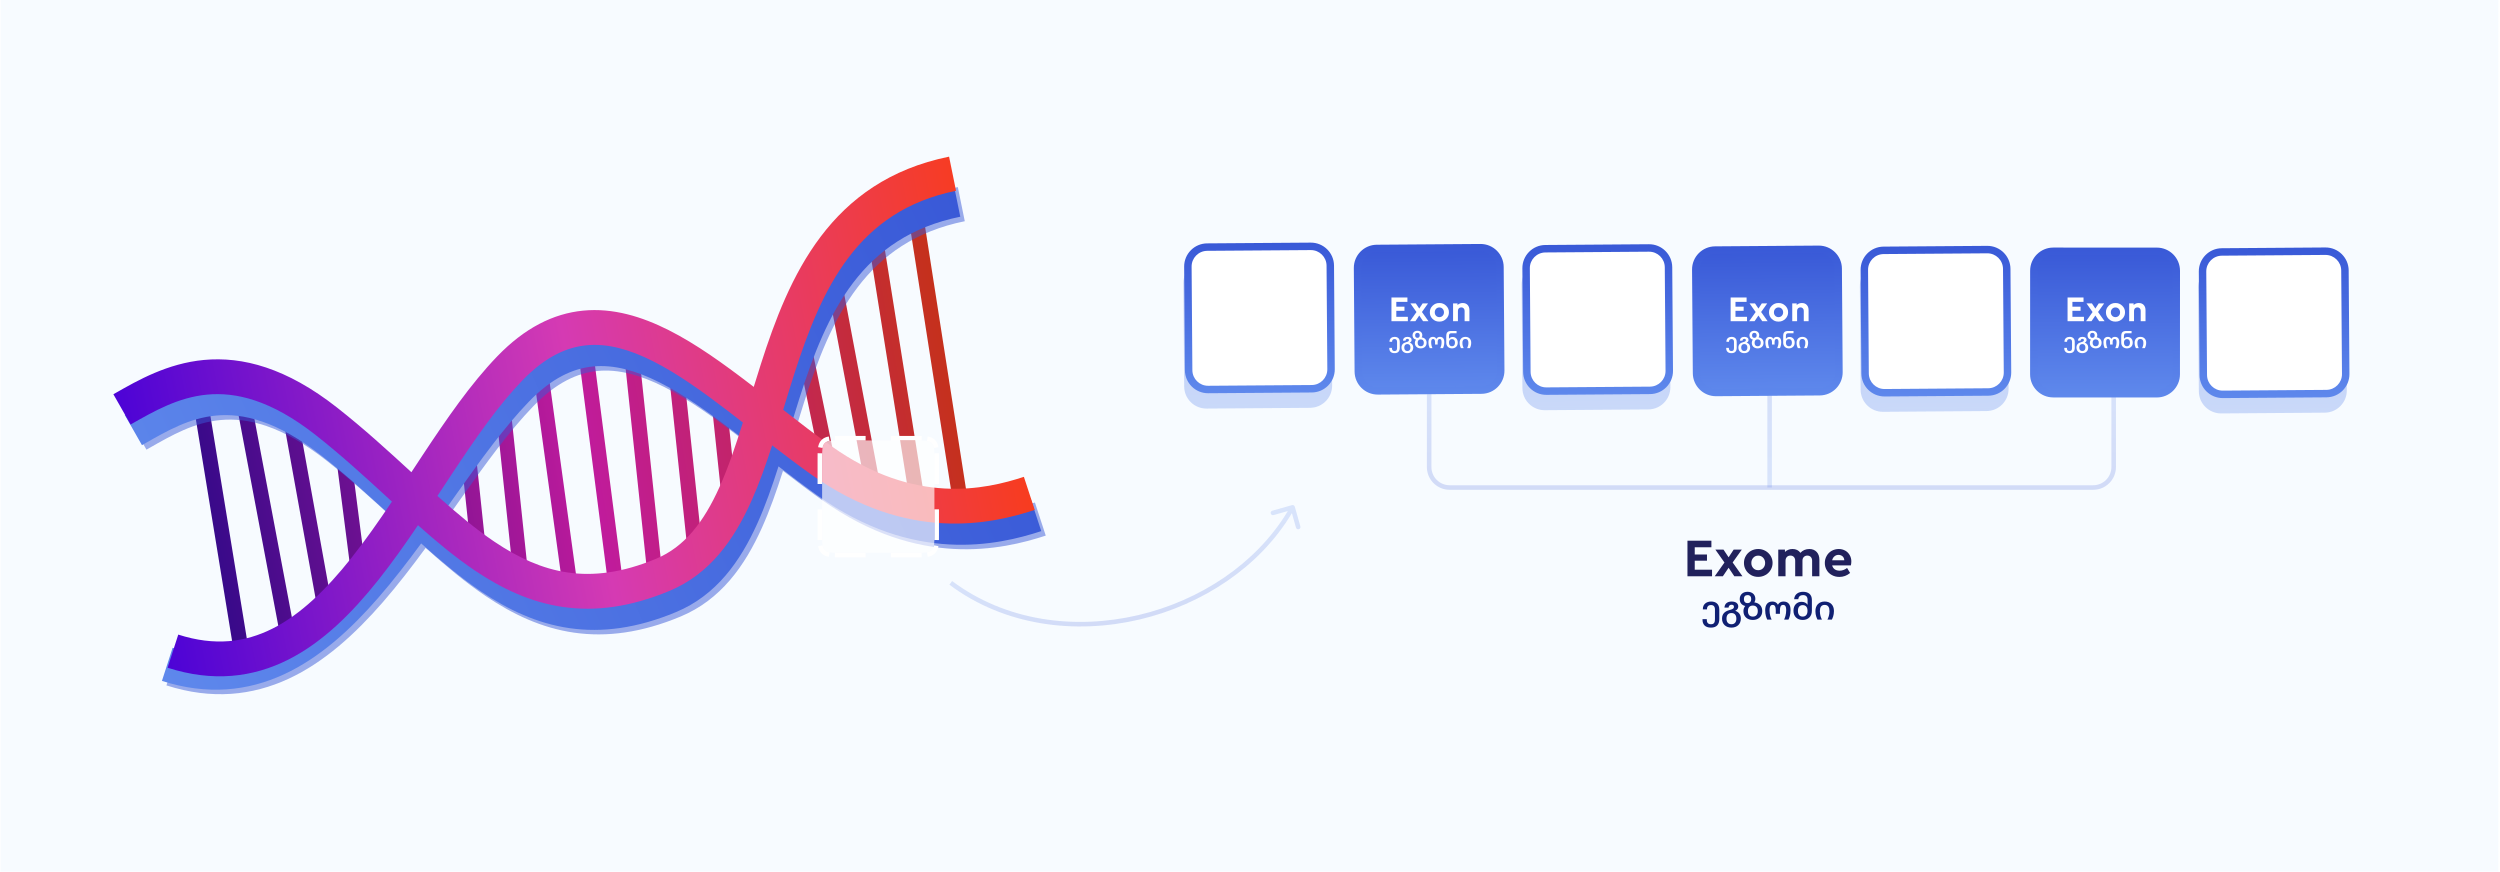 <svg width="1113" height="388" viewBox="0 0 1113 388" fill="none" xmlns="http://www.w3.org/2000/svg">
<g clip-path="url(#clip0_2253_46123)">
<path d="M1137.8 -11.527H-5.752C-10.765 -11.527 -14.828 -8.868 -14.828 -5.587V410.236C-14.828 413.517 -10.765 416.176 -5.752 416.176H1137.8C1142.82 416.176 1146.88 413.517 1146.88 410.236V-5.587C1146.88 -8.868 1142.82 -11.527 1137.8 -11.527Z" fill="#F7FBFF"/>
<path opacity="0.2" fill-rule="evenodd" clip-rule="evenodd" d="M788.852 142.086L788.852 217.039L786.828 217.039L786.828 142.086L788.852 142.086Z" fill="url(#paint0_linear_2253_46123)"/>
<path fill-rule="evenodd" clip-rule="evenodd" d="M425.52 231.662L404.47 96.758L411.032 95.734L432.082 230.638L425.52 231.662ZM406.723 233.659L386.526 106.812L393.085 105.767L413.282 232.615L406.723 233.659ZM386.806 224.998L368.247 126.489L374.773 125.259L393.332 223.768L386.806 224.998ZM366.457 212.268L355.267 157.784L361.773 156.448L372.963 210.932L366.457 212.268ZM322.884 236.916L317.065 181.865L323.67 181.167L329.489 236.218L322.884 236.916ZM306.99 253.53L298.048 168.94L304.653 168.242L313.595 252.832L306.99 253.53ZM289.186 264.917L278.257 161.528L284.862 160.83L295.791 264.218L289.186 264.917ZM272.308 272.208L257.274 155.676L263.86 154.826L278.894 271.358L272.308 272.208ZM251.745 270.336L237.657 167.739L244.237 166.836L258.324 269.432L251.745 270.336ZM229.113 261.763L220.597 181.2L227.202 180.502L235.718 261.065L229.113 261.763ZM210.097 248.838L205.271 203.186L211.876 202.488L216.702 248.139L210.097 248.838ZM157.39 263.988L149.661 203.708L156.248 202.863L163.978 263.143L157.39 263.988ZM142.581 277.944L126.216 187.348L132.752 186.168L149.117 276.763L142.581 277.944ZM111.329 176.188L132.935 290.667L126.409 291.898L104.803 177.419L111.329 176.188ZM105.194 296.775L85.991 179.326L92.545 178.255L111.749 295.703L105.194 296.775Z" fill="url(#paint1_linear_2253_46123)"/>
<g opacity="0.5" filter="url(#filter0_f_2253_46123)">
<path fill-rule="evenodd" clip-rule="evenodd" d="M339.197 234.985C331.558 251.969 320.881 267.033 302.973 274.496C285.619 281.727 270.05 283.747 255.546 281.654C241.111 279.572 228.323 273.499 216.381 265.468C207.206 259.297 198.339 251.832 189.505 243.928C183.378 252.278 177.05 260.49 170.456 268.071C158.12 282.253 144.372 294.813 128.48 302.182C112.315 309.677 94.287 311.629 74.098 305.137L78.842 290.384C95.195 295.643 109.207 294.037 121.961 288.123C134.988 282.082 147.038 271.38 158.763 257.901C165.367 250.309 171.714 242.022 177.978 233.439C177.912 233.378 177.846 233.318 177.781 233.258C167.492 223.818 156.982 214.175 145.421 205.091C125.243 189.236 110.075 185.885 98.206 186.999C86.372 188.11 76.64 193.663 66.537 199.428C66.094 199.681 65.65 199.934 65.206 200.187L57.536 186.721C58.149 186.373 58.773 186.015 59.409 185.65C69.064 180.118 81.481 173.004 96.757 171.57C113.524 169.997 132.529 175.253 154.996 192.906L150.33 198.844L154.996 192.906C166.589 202.015 177.17 211.666 187.075 220.754C188.063 219.36 189.051 217.963 190.04 216.566C190.847 215.426 191.654 214.285 192.463 213.144C203.396 197.714 214.527 182.255 226.322 170.045L231.771 175.308L226.322 170.045C238.44 157.5 251.176 151.02 264.56 149.725C277.761 148.447 290.557 152.318 302.715 158.462C314.851 164.596 326.953 173.31 338.871 182.443C339.365 182.822 339.859 183.202 340.353 183.582C341.252 180.632 342.175 177.645 343.134 174.628C355.422 135.977 373.314 94.114 426.427 83.297L429.519 98.482C385.607 107.425 370.069 141.054 357.903 179.323C356.396 184.062 354.932 188.911 353.462 193.784C360.617 199.364 367.779 204.889 375.13 210.111L375.13 210.111C412.239 236.474 443.561 229.35 460.748 223.724L465.57 238.451C446.013 244.854 408.902 253.112 366.155 222.744C360.243 218.544 354.365 214.09 348.593 209.626C345.758 218.503 342.726 227.138 339.197 234.985ZM335.538 199.455C332.317 209.916 329.065 219.732 325.064 228.628C318.137 244.029 309.665 254.919 297.012 260.191C281.854 266.508 269.108 267.954 257.759 266.316C246.343 264.669 235.744 259.815 225.03 252.609C216.283 246.726 207.679 239.432 198.611 231.277C199.949 229.391 201.279 227.512 202.601 225.643C203.44 224.458 204.275 223.278 205.107 222.103C216.142 206.529 226.622 192.039 237.468 180.811C247.573 170.35 257.054 166.02 266.053 165.149C275.236 164.261 284.99 166.868 295.725 172.293C306.481 177.729 317.613 185.676 329.445 194.743C331.452 196.282 333.484 197.856 335.538 199.455Z" fill="#3959D7"/>
</g>
<path fill-rule="evenodd" clip-rule="evenodd" d="M337.197 232.985C329.558 249.969 318.881 265.033 300.973 272.496C283.619 279.727 268.05 281.747 253.546 279.654C239.111 277.572 226.323 271.499 214.381 263.468C205.206 257.297 196.339 249.832 187.505 241.928C181.378 250.278 175.05 258.49 168.456 266.071C156.12 280.253 142.372 292.813 126.48 300.182C110.315 307.677 92.287 309.629 72.098 303.137L76.842 288.384C93.195 293.643 107.207 292.037 119.961 286.123C132.988 280.082 145.038 269.38 156.763 255.901C163.367 248.309 169.714 240.022 175.978 231.439C175.912 231.378 175.846 231.318 175.781 231.258C165.492 221.818 154.982 212.175 143.421 203.091C123.243 187.236 108.075 183.885 96.206 184.999C84.372 186.11 74.64 191.663 64.537 197.428C64.094 197.681 63.65 197.934 63.206 198.187L55.536 184.721C56.149 184.373 56.773 184.015 57.409 183.65C67.064 178.118 79.481 171.004 94.757 169.57C111.524 167.997 130.529 173.253 152.996 190.906L148.33 196.844L152.996 190.906C164.589 200.015 175.17 209.666 185.075 218.754C186.063 217.36 187.051 215.963 188.04 214.566C188.847 213.426 189.654 212.285 190.463 211.144C201.396 195.714 212.527 180.255 224.322 168.045L229.771 173.308L224.322 168.045C236.44 155.5 249.176 149.02 262.56 147.725C275.761 146.447 288.557 150.318 300.715 156.462C312.851 162.596 324.953 171.31 336.871 180.443C337.365 180.822 337.859 181.202 338.353 181.582C339.252 178.632 340.175 175.645 341.134 172.628C353.422 133.977 371.314 92.114 424.427 81.297L427.519 96.482C383.607 105.425 368.069 139.054 355.903 177.323C354.396 182.062 352.932 186.911 351.462 191.784C358.617 197.364 365.779 202.889 373.13 208.111L373.13 208.111C410.239 234.474 441.561 227.35 458.748 221.724L463.57 236.451C444.013 242.854 406.902 251.112 364.155 220.744C358.243 216.544 352.365 212.09 346.593 207.626C343.758 216.503 340.726 225.138 337.197 232.985ZM333.538 197.455C330.317 207.916 327.065 217.732 323.064 226.628C316.137 242.029 307.665 252.919 295.012 258.191C279.854 264.508 267.108 265.954 255.759 264.316C244.343 262.669 233.744 257.815 223.03 250.609C214.283 244.726 205.679 237.432 196.611 229.277C197.949 227.391 199.279 225.512 200.601 223.643C201.44 222.458 202.275 221.278 203.107 220.103C214.142 204.529 224.622 190.039 235.468 178.811C245.573 168.35 255.054 164.02 264.053 163.149C273.236 162.261 282.99 164.868 293.725 170.293C304.481 175.729 315.613 183.676 327.445 192.743C329.452 194.282 331.484 195.856 333.538 197.455Z" fill="url(#paint2_linear_2253_46123)"/>
<path fill-rule="evenodd" clip-rule="evenodd" d="M334.442 223.221C326.72 240.376 315.985 255.592 298.06 263.061C280.707 270.292 265.137 272.312 250.634 270.22C236.199 268.137 223.41 262.065 211.469 254.033C202.811 248.21 194.427 241.234 186.087 233.825C180.412 242.222 174.566 250.5 168.476 258.159C156.855 272.775 143.8 285.867 128.379 293.649C112.641 301.591 94.856 303.783 74.615 297.274L79.358 282.521C95.659 287.763 109.236 285.951 121.398 279.814C133.878 273.516 145.264 262.452 156.346 248.515C162.59 240.662 168.564 232.128 174.486 223.307C173.947 222.813 173.408 222.318 172.868 221.823C162.58 212.383 152.069 202.74 140.508 193.655C120.417 177.869 104.717 174.501 92.224 175.681C79.378 176.894 68.759 182.942 58.374 188.857L58.146 188.986L50.477 175.521C50.812 175.33 51.15 175.137 51.492 174.942C61.413 169.282 74.558 161.783 90.768 160.253C107.983 158.628 127.529 163.749 150.083 181.47L145.296 187.563L150.083 181.471C162.062 190.884 172.961 200.875 183.15 210.225C183.249 210.074 183.349 209.923 183.448 209.772C185.046 207.342 186.648 204.906 188.258 202.472C198.709 186.671 209.53 170.908 221.409 158.61C233.527 146.065 246.263 139.585 259.647 138.29C272.848 137.013 285.644 140.883 297.802 147.027C309.938 153.161 322.04 161.875 333.958 171.009C334.496 171.421 335.034 171.834 335.571 172.248C336.592 168.915 337.64 165.536 338.734 162.118C351.259 122.99 369.399 80.561 422.529 69.74L425.622 84.925C381.728 93.865 365.93 127.99 353.493 166.842C351.925 171.741 350.402 176.752 348.872 181.784C348.805 182.004 348.738 182.224 348.671 182.444C355.785 187.991 362.908 193.484 370.217 198.676L365.81 204.88L370.217 198.676C407.326 225.038 438.648 217.916 455.835 212.288L460.657 227.016C441.1 233.419 403.989 241.677 361.243 211.31C355.358 207.129 349.508 202.697 343.761 198.254C340.937 206.998 337.922 215.49 334.442 223.221ZM330.723 188.096C327.515 198.399 324.264 208.077 320.311 216.86C313.276 232.488 304.735 243.491 292.1 248.757C276.941 255.073 264.195 256.519 252.847 254.882C241.43 253.235 230.831 248.381 220.118 241.174C211.71 235.52 203.435 228.561 194.752 220.788C195.329 219.912 195.904 219.037 196.478 218.164C198.056 215.763 199.624 213.378 201.183 211.021C211.682 195.148 221.794 180.517 232.555 169.377L227.041 164.05L232.555 169.377C242.66 158.915 252.141 154.586 261.14 153.715C270.323 152.826 280.078 155.433 290.812 160.858C301.568 166.294 312.701 174.242 324.532 183.309C326.571 184.871 328.636 186.471 330.723 188.096Z" fill="url(#paint3_linear_2253_46123)"/>
<path d="M366.008 204.206C366.008 200.389 366.008 198.481 367.194 197.295C368.379 196.109 370.288 196.109 374.105 196.109H407.904C411.721 196.109 413.63 196.109 414.816 197.295C416.001 198.481 416.001 200.389 416.001 204.206V238.006C416.001 241.823 416.001 243.731 414.816 244.917C413.63 246.103 411.721 246.103 407.904 246.103H374.105C370.288 246.103 368.379 246.103 367.194 244.917C366.008 243.731 366.008 241.823 366.008 238.006V204.206Z" fill="white" fill-opacity="0.65"/>
<path fill-rule="evenodd" clip-rule="evenodd" d="M385.372 246.104H374.106C373.207 246.104 372.415 246.104 371.712 246.088L371.668 248.112C372.392 248.128 373.204 248.128 374.089 248.128H385.372V246.104ZM369.33 245.904C368.402 245.742 367.726 245.449 367.194 244.918C366.663 244.387 366.37 243.711 366.208 242.783L364.214 243.131C364.42 244.312 364.842 245.428 365.763 246.349C366.684 247.271 367.8 247.692 368.982 247.898L369.33 245.904ZM366.009 215.474H363.984V204.191C363.984 203.305 363.984 202.494 364 201.769L366.024 201.814C366.009 202.516 366.009 203.309 366.009 204.207V215.474ZM366.208 199.431L364.214 199.083C364.42 197.902 364.842 196.786 365.763 195.865C366.684 194.943 367.8 194.522 368.982 194.316L369.33 196.31C368.402 196.472 367.726 196.765 367.194 197.296C366.663 197.827 366.37 198.503 366.208 199.431ZM371.712 196.126C372.415 196.11 373.207 196.11 374.106 196.11H385.372V194.086H374.089C373.204 194.086 372.392 194.086 371.668 194.102L371.712 196.126ZM396.639 196.11V194.086H407.922C408.807 194.086 409.618 194.086 410.343 194.102L410.299 196.126C409.596 196.11 408.804 196.11 407.905 196.11H396.639ZM412.681 196.31L413.029 194.316C414.211 194.522 415.327 194.943 416.248 195.865C417.169 196.786 417.591 197.902 417.797 199.083L415.803 199.431C415.641 198.503 415.348 197.827 414.816 197.296C414.285 196.765 413.609 196.472 412.681 196.31ZM416.002 226.74H418.026V238.023C418.026 238.909 418.026 239.72 418.011 240.445L415.987 240.4C416.002 239.698 416.002 238.905 416.002 238.007V226.74ZM415.803 242.783L417.797 243.131C417.591 244.312 417.169 245.428 416.248 246.349C415.327 247.271 414.211 247.692 413.029 247.898L412.681 245.904C413.609 245.742 414.285 245.449 414.816 244.918C415.348 244.387 415.641 243.711 415.803 242.783ZM396.639 246.104V248.128H407.922C408.807 248.128 409.618 248.128 410.343 248.112L410.299 246.088C409.596 246.104 408.804 246.104 407.905 246.104H396.639ZM416.002 215.474H418.026V204.191C418.026 203.305 418.026 202.494 418.011 201.769L415.987 201.814C416.002 202.516 416.002 203.309 416.002 204.207V215.474ZM366.009 226.74H363.984V238.023C363.984 238.909 363.984 239.72 364 240.445L366.024 240.4C366.009 239.698 366.009 238.905 366.009 238.007V226.74Z" fill="white"/>
<path opacity="0.2" fill-rule="evenodd" clip-rule="evenodd" d="M506.801 273.844C478.48 280.505 447.697 276.52 423.887 258.684L422.674 260.304C447.052 278.567 478.479 282.585 507.264 275.815C535.241 269.235 560.84 252.438 575.152 228.442L576.977 234.902C577.129 235.44 577.688 235.753 578.226 235.601C578.764 235.449 579.077 234.89 578.925 234.352L576.449 225.586C576.297 225.048 575.738 224.735 575.2 224.887L566.433 227.363C565.895 227.515 565.583 228.074 565.734 228.612C565.886 229.15 566.446 229.463 566.984 229.311L573.349 227.513C559.349 250.906 534.293 267.378 506.801 273.844Z" fill="url(#paint4_linear_2253_46123)"/>
<path opacity="0.2" fill-rule="evenodd" clip-rule="evenodd" d="M942.023 207.929C942.023 213.519 937.492 218.051 931.902 218.051L645.367 218.051C639.777 218.051 635.246 213.519 635.246 207.929L635.246 159.855L637.27 159.855L637.27 207.929C637.27 212.401 640.895 216.026 645.367 216.026L931.902 216.027C936.374 216.027 939.999 212.401 939.999 207.929L939.999 159.855L942.023 159.855L942.023 207.929Z" fill="url(#paint5_linear_2253_46123)"/>
<path d="M659.074 110.275L612.966 110.612C608.191 110.647 604.349 114.546 604.384 119.321L604.721 165.43C604.756 170.205 608.655 174.047 613.43 174.012L659.539 173.674C664.313 173.639 668.156 169.74 668.121 164.965L667.783 118.857C667.748 114.082 663.849 110.24 659.074 110.275Z" fill="url(#paint6_linear_2253_46123)"/>
<path fill-rule="evenodd" clip-rule="evenodd" d="M612.978 112.272C609.121 112.301 606.016 115.451 606.045 119.309L606.382 165.417C606.41 169.275 609.561 172.38 613.418 172.351L659.527 172.014C663.385 171.985 666.489 168.835 666.461 164.977L666.123 118.869C666.095 115.011 662.945 111.907 659.087 111.935L612.978 112.272ZM602.724 119.333C602.682 113.641 607.262 108.994 612.954 108.952L659.063 108.614C664.754 108.572 669.402 113.153 669.444 118.844L669.782 164.953C669.823 170.645 665.243 175.293 659.551 175.334L613.443 175.672C607.751 175.714 603.103 171.133 603.062 165.442L602.724 119.333Z" fill="url(#paint7_linear_2253_46123)"/>
<g opacity="0.3" filter="url(#filter1_f_2253_46123)">
<path d="M733.356 116.41L687.248 116.748C681.791 116.788 677.4 121.244 677.44 126.701L677.777 172.809C677.817 178.266 682.273 182.657 687.73 182.617L733.839 182.28C739.296 182.24 743.687 177.784 743.647 172.327L743.309 126.218C743.269 120.762 738.813 116.37 733.356 116.41Z" fill="url(#paint8_linear_2253_46123)"/>
<path d="M733.363 117.646L687.255 117.984C682.48 118.019 678.638 121.918 678.673 126.692L679.01 172.801C679.045 177.576 682.944 181.418 687.719 181.383L733.828 181.045C738.602 181.01 742.445 177.111 742.41 172.337L742.072 126.228C742.037 121.453 738.138 117.611 733.363 117.646Z" fill="url(#paint9_linear_2253_46123)"/>
</g>
<path d="M734.106 109.156L687.998 109.494C682.541 109.534 678.15 113.99 678.19 119.447L678.527 165.555C678.567 171.012 683.023 175.403 688.48 175.364L734.589 175.026C740.046 174.986 744.437 170.53 744.397 165.073L744.059 118.964C744.019 113.508 739.563 109.116 734.106 109.156Z" fill="white"/>
<path fill-rule="evenodd" clip-rule="evenodd" d="M734.114 110.168L688.005 110.506C683.107 110.542 679.166 114.542 679.202 119.439L679.539 165.548C679.575 170.446 683.575 174.387 688.473 174.351L734.581 174.014C739.479 173.978 743.421 169.978 743.385 165.08L743.047 118.972C743.011 114.074 739.012 110.133 734.114 110.168ZM687.998 109.494L734.106 109.156C739.563 109.116 744.019 113.508 744.059 118.964L744.397 165.073C744.437 170.53 740.046 174.986 734.589 175.026L688.48 175.364C683.023 175.403 678.567 171.012 678.527 165.555L678.19 119.447C678.15 113.99 682.541 109.534 687.998 109.494Z" fill="url(#paint10_linear_2253_46123)"/>
<path fill-rule="evenodd" clip-rule="evenodd" d="M688.017 112.39C684.16 112.418 681.055 115.568 681.084 119.426L681.421 165.535C681.45 169.392 684.6 172.497 688.458 172.468L734.566 172.131C738.424 172.102 741.528 168.952 741.5 165.095L741.162 118.986C741.134 115.128 737.984 112.024 734.126 112.052L688.017 112.39ZM677.763 119.45C677.721 113.759 682.302 109.111 687.993 109.069L734.102 108.731C739.794 108.69 744.441 113.27 744.483 118.962L744.821 165.07C744.862 170.762 740.282 175.41 734.591 175.451L688.482 175.789C682.79 175.831 678.142 171.251 678.101 165.559L677.763 119.45Z" fill="url(#paint11_linear_2253_46123)"/>
<g opacity="0.3" filter="url(#filter2_f_2253_46123)">
<path d="M582.778 115.692L536.67 116.029C531.213 116.069 526.821 120.525 526.861 125.982L527.199 172.091C527.239 177.547 531.695 181.939 537.152 181.899L583.261 181.561C588.717 181.521 593.109 177.065 593.069 171.608L592.731 125.5C592.691 120.043 588.235 115.652 582.778 115.692Z" fill="url(#paint12_linear_2253_46123)"/>
<path d="M582.785 116.927L536.677 117.265C531.902 117.3 528.06 121.199 528.095 125.973L528.432 172.082C528.467 176.857 532.366 180.699 537.141 180.664L583.25 180.327C588.024 180.292 591.867 176.393 591.832 171.618L591.494 125.509C591.459 120.734 587.56 116.892 582.785 116.927Z" fill="url(#paint13_linear_2253_46123)"/>
</g>
<path d="M583.528 108.438L537.42 108.775C531.963 108.815 527.571 113.271 527.611 118.728L527.949 164.837C527.989 170.294 532.445 174.685 537.902 174.645L584.011 174.307C589.467 174.267 593.859 169.811 593.819 164.354L593.481 118.246C593.441 112.789 588.985 108.398 583.528 108.438Z" fill="white"/>
<path fill-rule="evenodd" clip-rule="evenodd" d="M583.536 109.45L537.427 109.787C532.529 109.823 528.588 113.823 528.624 118.721L528.961 164.829C528.997 169.727 532.997 173.669 537.895 173.633L584.003 173.295C588.901 173.259 592.842 169.26 592.807 164.362L592.469 118.253C592.433 113.355 588.433 109.414 583.536 109.45ZM537.42 108.775L583.528 108.438C588.985 108.398 593.441 112.789 593.481 118.246L593.819 164.354C593.859 169.811 589.467 174.267 584.011 174.307L537.902 174.645C532.445 174.685 527.989 170.294 527.949 164.837L527.611 118.728C527.571 113.271 531.963 108.815 537.42 108.775Z" fill="url(#paint14_linear_2253_46123)"/>
<path fill-rule="evenodd" clip-rule="evenodd" d="M537.439 111.671C533.582 111.699 530.477 114.849 530.505 118.707L530.843 164.816C530.871 168.674 534.022 171.778 537.879 171.75L583.988 171.412C587.846 171.384 590.95 168.234 590.922 164.376L590.584 118.267C590.556 114.409 587.406 111.305 583.548 111.333L537.439 111.671ZM527.185 118.731C527.143 113.04 531.723 108.392 537.415 108.35L583.524 108.013C589.215 107.971 593.863 112.551 593.905 118.243L594.243 164.351C594.284 170.043 589.704 174.691 584.012 174.733L537.904 175.07C532.212 175.112 527.564 170.532 527.523 164.84L527.185 118.731Z" fill="url(#paint15_linear_2253_46123)"/>
<path d="M809.652 110.997L763.544 111.335C758.769 111.37 754.927 115.269 754.962 120.044L755.299 166.152C755.334 170.927 759.233 174.769 764.008 174.735L810.117 174.397C814.891 174.362 818.734 170.463 818.699 165.688L818.361 119.579C818.326 114.805 814.427 110.962 809.652 110.997Z" fill="url(#paint16_linear_2253_46123)"/>
<path fill-rule="evenodd" clip-rule="evenodd" d="M763.557 112.995C759.699 113.023 756.594 116.174 756.623 120.031L756.96 166.14C756.989 169.998 760.139 173.102 763.997 173.074L810.105 172.736C813.963 172.708 817.067 169.558 817.039 165.7L816.701 119.591C816.673 115.734 813.523 112.629 809.665 112.657L763.557 112.995ZM753.302 120.056C753.26 114.364 757.841 109.716 763.532 109.675L809.641 109.337C815.333 109.295 819.98 113.875 820.022 119.567L820.36 165.676C820.401 171.367 815.821 176.015 810.13 176.057L764.021 176.395C758.329 176.436 753.681 171.856 753.64 166.164L753.302 120.056Z" fill="url(#paint17_linear_2253_46123)"/>
<g opacity="0.3" filter="url(#filter3_f_2253_46123)">
<path d="M883.934 117.133L837.826 117.471C832.369 117.511 827.978 121.967 828.018 127.423L828.355 173.532C828.395 178.989 832.851 183.38 838.308 183.34L884.417 183.002C889.874 182.962 894.265 178.506 894.225 173.05L893.887 126.941C893.847 121.484 889.391 117.093 883.934 117.133Z" fill="url(#paint18_linear_2253_46123)"/>
<path d="M883.949 118.369L837.841 118.706C833.066 118.741 829.224 122.64 829.259 127.415L829.596 173.524C829.631 178.298 833.53 182.141 838.305 182.106L884.414 181.768C889.188 181.733 893.031 177.834 892.996 173.059L892.658 126.951C892.623 122.176 888.724 118.334 883.949 118.369Z" fill="url(#paint19_linear_2253_46123)"/>
</g>
<path d="M884.677 109.879L838.568 110.217C833.111 110.257 828.72 114.713 828.76 120.17L829.098 166.278C829.138 171.735 833.594 176.126 839.05 176.086L885.159 175.748C890.616 175.709 895.007 171.252 894.967 165.796L894.629 119.687C894.589 114.23 890.133 109.839 884.677 109.879Z" fill="white"/>
<path fill-rule="evenodd" clip-rule="evenodd" d="M884.684 110.891L838.575 111.229C833.677 111.265 829.736 115.264 829.772 120.162L830.11 166.271C830.146 171.169 834.145 175.11 839.043 175.074L885.152 174.736C890.049 174.701 893.991 170.701 893.955 165.803L893.617 119.694C893.581 114.797 889.582 110.855 884.684 110.891ZM838.568 110.217L884.677 109.879C890.133 109.839 894.589 114.23 894.629 119.687L894.967 165.796C895.007 171.252 890.616 175.709 885.159 175.748L839.05 176.086C833.594 176.126 829.138 171.735 829.098 166.278L828.76 120.17C828.72 114.713 833.111 110.257 838.568 110.217Z" fill="url(#paint20_linear_2253_46123)"/>
<path fill-rule="evenodd" clip-rule="evenodd" d="M838.596 113.112C834.738 113.141 831.633 116.291 831.662 120.149L831.999 166.257C832.028 170.115 835.178 173.219 839.036 173.191L885.144 172.853C889.002 172.825 892.106 169.675 892.078 165.817L891.74 119.709C891.712 115.851 888.562 112.746 884.704 112.775L838.596 113.112ZM828.341 120.173C828.299 114.481 832.88 109.833 838.571 109.792L884.68 109.454C890.372 109.412 895.019 113.993 895.061 119.684L895.399 165.793C895.44 171.485 890.86 176.132 885.169 176.174L839.06 176.512C833.368 176.553 828.72 171.973 828.679 166.282L828.341 120.173Z" fill="url(#paint21_linear_2253_46123)"/>
<path d="M960.232 111.893L914.122 111.875C909.347 111.873 905.475 115.742 905.473 120.517L905.454 166.627C905.452 171.401 909.322 175.274 914.097 175.276L960.206 175.294C964.981 175.296 968.854 171.427 968.856 166.652L968.874 120.542C968.876 115.768 965.007 111.895 960.232 111.893Z" fill="url(#paint22_linear_2253_46123)"/>
<path fill-rule="evenodd" clip-rule="evenodd" d="M914.125 113.536C910.267 113.534 907.138 116.66 907.137 120.518L907.118 166.628C907.117 170.486 910.243 173.615 914.101 173.616L960.211 173.635C964.068 173.636 967.197 170.51 967.199 166.652L967.217 120.543C967.219 116.685 964.093 113.556 960.235 113.554L914.125 113.536ZM903.816 120.517C903.818 114.825 908.435 110.213 914.126 110.215L960.236 110.234C965.928 110.236 970.54 114.852 970.538 120.544L970.519 166.654C970.517 172.346 965.901 176.958 960.209 176.956L914.099 176.937C908.407 176.935 903.795 172.319 903.797 166.627L903.816 120.517Z" fill="url(#paint23_linear_2253_46123)"/>
<g opacity="0.3" filter="url(#filter4_f_2253_46123)">
<path d="M1034.51 117.852L988.404 118.189C982.947 118.229 978.556 122.685 978.596 128.142L978.933 174.251C978.973 179.708 983.43 184.099 988.886 184.059L1034.99 183.721C1040.45 183.681 1044.84 179.225 1044.8 173.768L1044.47 127.66C1044.43 122.203 1039.97 117.812 1034.51 117.852Z" fill="url(#paint24_linear_2253_46123)"/>
<path d="M1034.52 119.087L988.411 119.425C983.636 119.46 979.794 123.359 979.829 128.134L980.167 174.242C980.202 179.017 984.101 182.859 988.875 182.824L1034.98 182.487C1039.76 182.452 1043.6 178.553 1043.57 173.778L1043.23 127.669C1043.19 122.895 1039.29 119.052 1034.52 119.087Z" fill="url(#paint25_linear_2253_46123)"/>
</g>
<path d="M1035.25 110.598L989.146 110.935C983.689 110.975 979.298 115.431 979.338 120.888L979.676 166.997C979.716 172.454 984.172 176.845 989.629 176.805L1035.74 176.467C1041.19 176.427 1045.59 171.971 1045.55 166.514L1045.21 120.406C1045.17 114.949 1040.71 110.558 1035.25 110.598Z" fill="white"/>
<path fill-rule="evenodd" clip-rule="evenodd" d="M1035.26 111.61L989.154 111.948C984.256 111.983 980.314 115.983 980.35 120.881L980.688 166.989C980.724 171.887 984.723 175.829 989.621 175.793L1035.73 175.455C1040.63 175.419 1044.57 171.42 1044.53 166.522L1044.2 120.413C1044.16 115.515 1040.16 111.574 1035.26 111.61ZM989.146 110.935L1035.25 110.598C1040.71 110.558 1045.17 114.949 1045.21 120.406L1045.55 166.514C1045.59 171.971 1041.19 176.427 1035.74 176.467L989.629 176.805C984.172 176.845 979.716 172.454 979.676 166.997L979.338 120.888C979.298 115.431 983.689 110.975 989.146 110.935Z" fill="url(#paint26_linear_2253_46123)"/>
<path fill-rule="evenodd" clip-rule="evenodd" d="M989.166 113.831C985.308 113.859 982.204 117.01 982.232 120.867L982.57 166.976C982.598 170.834 985.748 173.938 989.606 173.91L1035.71 173.572C1039.57 173.544 1042.68 170.394 1042.65 166.536L1042.31 120.427C1042.28 116.57 1039.13 113.465 1035.27 113.493L989.166 113.831ZM978.911 120.892C978.87 115.2 983.45 110.552 989.142 110.51L1035.25 110.173C1040.94 110.131 1045.59 114.711 1045.63 120.403L1045.97 166.512C1046.01 172.203 1041.43 176.851 1035.74 176.893L989.63 177.23C983.939 177.272 979.291 172.692 979.249 167L978.911 120.892Z" fill="url(#paint27_linear_2253_46123)"/>
<path d="M751.258 240.719V256.559H762.202V253.631H754.498V249.623H759.946V246.863H754.498V243.647H761.914V240.719H751.258Z" fill="#21215C"/>
<path d="M772.12 256.559H775.744L771.376 250.415L775.456 244.679H771.832L769.576 248.111L767.296 244.679H763.672L767.728 250.439L763.384 256.559H767.008L769.576 252.767L772.12 256.559Z" fill="#21215C"/>
<path d="M779.529 256.007C780.489 256.559 781.569 256.823 782.745 256.823C783.897 256.823 784.977 256.559 785.961 256.007C786.945 255.455 787.713 254.711 788.289 253.751C788.865 252.791 789.153 251.759 789.153 250.607C789.153 249.479 788.865 248.447 788.289 247.487C787.713 246.551 786.945 245.807 785.985 245.255C785.001 244.703 783.921 244.415 782.769 244.415C781.593 244.415 780.513 244.703 779.553 245.231C778.569 245.783 777.801 246.527 777.249 247.487C776.673 248.447 776.409 249.479 776.409 250.607C776.409 251.759 776.673 252.791 777.249 253.751C777.801 254.711 778.569 255.455 779.529 256.007ZM784.953 252.935C784.377 253.559 783.633 253.847 782.769 253.847C781.857 253.847 781.137 253.559 780.561 252.935C779.985 252.335 779.697 251.567 779.697 250.631C779.697 249.695 779.985 248.927 780.561 248.303C781.137 247.679 781.857 247.367 782.769 247.367C783.633 247.367 784.377 247.679 784.953 248.303C785.529 248.927 785.841 249.719 785.841 250.631C785.841 251.567 785.529 252.335 784.953 252.935Z" fill="#21215C"/>
<path d="M808.794 245.735C807.978 244.871 806.898 244.415 805.506 244.415C804.69 244.415 803.922 244.583 803.25 244.871C802.578 245.183 802.002 245.591 801.546 246.119C800.754 244.991 799.578 244.415 798.018 244.415C797.322 244.415 796.698 244.535 796.122 244.775C795.546 245.015 795.042 245.327 794.658 245.735V244.679H791.682V256.559H794.922V249.647C794.922 248.951 795.114 248.399 795.522 247.967C795.906 247.559 796.434 247.343 797.106 247.343C797.73 247.343 798.258 247.559 798.642 247.967C799.026 248.399 799.218 248.951 799.218 249.647V256.559H802.458V249.575C802.458 248.927 802.65 248.399 803.058 247.967C803.466 247.559 803.994 247.343 804.642 247.343C805.266 247.343 805.794 247.559 806.178 247.967C806.562 248.399 806.754 248.951 806.754 249.647V256.559H809.994V249.191C809.994 247.751 809.586 246.599 808.794 245.735Z" fill="#21215C"/>
<path d="M824.001 251.711C824.145 251.111 824.217 250.511 824.217 249.935C824.217 248.927 823.977 247.991 823.497 247.151C823.017 246.311 822.369 245.639 821.529 245.159C820.665 244.679 819.705 244.415 818.625 244.415C817.473 244.415 816.417 244.703 815.457 245.231C814.497 245.783 813.753 246.527 813.225 247.487C812.673 248.447 812.409 249.479 812.409 250.631C812.409 251.783 812.673 252.839 813.249 253.799C813.801 254.759 814.569 255.503 815.577 256.031C816.561 256.583 817.665 256.847 818.913 256.847C820.665 256.847 822.249 256.271 823.665 255.071L822.321 252.863C821.265 253.679 820.161 254.063 819.009 254.063C818.145 254.063 817.401 253.871 816.825 253.463C816.249 253.055 815.865 252.479 815.673 251.711H824.001ZM816.705 247.679C817.209 247.247 817.809 247.031 818.505 247.031C819.201 247.031 819.801 247.247 820.305 247.679C820.785 248.111 821.049 248.711 821.073 249.431H815.673C815.841 248.711 816.177 248.111 816.705 247.679Z" fill="#21215C"/>
<path d="M619.477 143.001V132.441H626.581V134.393H621.637V136.537H625.269V138.377H621.637V141.049H626.773V143.001H619.477Z" fill="white"/>
<path d="M635.96 143.001H633.544L631.848 140.473L630.136 143.001H627.72L630.616 138.921L627.912 135.081H630.328L631.848 137.369L633.352 135.081H635.768L633.048 138.905L635.96 143.001Z" fill="white"/>
<path d="M636.564 139.033C636.543 137.903 636.953 136.927 637.796 136.105C638.639 135.284 639.641 134.884 640.804 134.905C641.967 134.884 642.969 135.284 643.812 136.105C644.665 136.927 645.081 137.903 645.06 139.033C645.081 140.164 644.665 141.145 643.812 141.977C642.959 142.799 641.951 143.199 640.788 143.177C639.625 143.199 638.623 142.799 637.78 141.977C636.948 141.145 636.543 140.164 636.564 139.033ZM642.26 140.585C642.655 140.18 642.852 139.668 642.852 139.049C642.852 138.431 642.655 137.913 642.26 137.497C641.876 137.081 641.391 136.873 640.804 136.873C640.207 136.873 639.716 137.081 639.332 137.497C638.948 137.903 638.756 138.42 638.756 139.049C638.756 139.668 638.948 140.18 639.332 140.585C639.716 140.991 640.207 141.193 640.804 141.193C641.391 141.193 641.876 140.991 642.26 140.585Z" fill="white"/>
<path d="M654.186 138.089V143.001H652.042V138.377C652.042 137.919 651.904 137.551 651.626 137.273C651.36 136.985 651.008 136.841 650.57 136.841C650.133 136.841 649.77 136.985 649.482 137.273C649.205 137.551 649.066 137.919 649.066 138.377V143.001H646.906V135.081H648.89V135.801C649.488 135.204 650.261 134.905 651.21 134.905C652.128 134.905 652.853 135.193 653.386 135.769C653.92 136.345 654.186 137.119 654.186 138.089Z" fill="white"/>
<path d="M770.477 143.001V132.441H777.581V134.393H772.637V136.537H776.269V138.377H772.637V141.049H777.773V143.001H770.477Z" fill="white"/>
<path d="M786.96 143.001H784.544L782.848 140.473L781.136 143.001H778.72L781.616 138.921L778.912 135.081H781.328L782.848 137.369L784.352 135.081H786.768L784.048 138.905L786.96 143.001Z" fill="white"/>
<path d="M787.564 139.033C787.543 137.903 787.953 136.927 788.796 136.105C789.639 135.284 790.641 134.884 791.804 134.905C792.967 134.884 793.969 135.284 794.812 136.105C795.665 136.927 796.081 137.903 796.06 139.033C796.081 140.164 795.665 141.145 794.812 141.977C793.959 142.799 792.951 143.199 791.788 143.177C790.625 143.199 789.623 142.799 788.78 141.977C787.948 141.145 787.543 140.164 787.564 139.033ZM793.26 140.585C793.655 140.18 793.852 139.668 793.852 139.049C793.852 138.431 793.655 137.913 793.26 137.497C792.876 137.081 792.391 136.873 791.804 136.873C791.207 136.873 790.716 137.081 790.332 137.497C789.948 137.903 789.756 138.42 789.756 139.049C789.756 139.668 789.948 140.18 790.332 140.585C790.716 140.991 791.207 141.193 791.804 141.193C792.391 141.193 792.876 140.991 793.26 140.585Z" fill="white"/>
<path d="M805.186 138.089V143.001H803.042V138.377C803.042 137.919 802.904 137.551 802.626 137.273C802.36 136.985 802.008 136.841 801.57 136.841C801.133 136.841 800.77 136.985 800.482 137.273C800.205 137.551 800.066 137.919 800.066 138.377V143.001H797.906V135.081H799.89V135.801C800.488 135.204 801.261 134.905 802.21 134.905C803.128 134.905 803.853 135.193 804.386 135.769C804.92 136.345 805.186 137.119 805.186 138.089Z" fill="white"/>
<path d="M920.477 143.001V132.441H927.581V134.393H922.637V136.537H926.269V138.377H922.637V141.049H927.773V143.001H920.477Z" fill="white"/>
<path d="M936.96 143.001H934.544L932.848 140.473L931.136 143.001H928.72L931.616 138.921L928.912 135.081H931.328L932.848 137.369L934.352 135.081H936.768L934.048 138.905L936.96 143.001Z" fill="white"/>
<path d="M937.564 139.033C937.543 137.903 937.953 136.927 938.796 136.105C939.639 135.284 940.641 134.884 941.804 134.905C942.967 134.884 943.969 135.284 944.812 136.105C945.665 136.927 946.081 137.903 946.06 139.033C946.081 140.164 945.665 141.145 944.812 141.977C943.959 142.799 942.951 143.199 941.788 143.177C940.625 143.199 939.623 142.799 938.78 141.977C937.948 141.145 937.543 140.164 937.564 139.033ZM943.26 140.585C943.655 140.18 943.852 139.668 943.852 139.049C943.852 138.431 943.655 137.913 943.26 137.497C942.876 137.081 942.391 136.873 941.804 136.873C941.207 136.873 940.716 137.081 940.332 137.497C939.948 137.903 939.756 138.42 939.756 139.049C939.756 139.668 939.948 140.18 940.332 140.585C940.716 140.991 941.207 141.193 941.804 141.193C942.391 141.193 942.876 140.991 943.26 140.585Z" fill="white"/>
<path d="M955.186 138.089V143.001H953.042V138.377C953.042 137.919 952.904 137.551 952.626 137.273C952.36 136.985 952.008 136.841 951.57 136.841C951.133 136.841 950.77 136.985 950.482 137.273C950.205 137.551 950.066 137.919 950.066 138.377V143.001H947.906V135.081H949.89V135.801C950.488 135.204 951.261 134.905 952.21 134.905C953.128 134.905 953.853 135.193 954.386 135.769C954.92 136.345 955.186 137.119 955.186 138.089Z" fill="white"/>
<path d="M763.497 271.337V275.593C763.497 276.953 763.209 277.913 761.705 277.913C760.313 277.913 759.865 277.033 759.865 275.961V275.641H757.961V275.977C757.961 277.833 758.985 279.417 761.705 279.417C764.361 279.417 765.433 277.881 765.433 275.561V271.385C765.433 268.841 763.785 267.801 761.801 267.801C760.089 267.801 758.105 268.665 758.105 271.177V271.305H759.945V271.225C759.945 269.801 760.825 269.353 761.785 269.353C762.793 269.353 763.497 269.961 763.497 271.337Z" fill="#102073"/>
<path d="M769.872 271.625C767.936 272.153 766.656 273.257 766.656 275.369V275.497C766.656 277.849 768.368 279.417 770.832 279.417C773.296 279.417 775.024 277.865 775.024 275.449V275.321C775.024 273.657 774.048 272.409 772.512 271.929C773.328 271.545 773.872 270.905 773.872 270.025C773.872 268.697 772.864 267.801 770.912 267.801C769.136 267.801 767.808 268.681 767.728 270.505H769.552C769.632 269.593 770.208 269.225 770.88 269.225C771.584 269.225 771.952 269.529 771.952 270.121C771.952 270.969 771.344 271.209 769.872 271.625ZM770.848 277.913C769.376 277.913 768.64 276.937 768.64 275.465V275.337C768.64 273.865 769.408 272.921 770.848 272.921C772.272 272.921 773.024 273.865 773.024 275.353V275.481C773.024 276.937 772.288 277.913 770.848 277.913Z" fill="#102073"/>
<path d="M780.357 276.009C782.821 276.009 784.549 274.473 784.549 272.089V271.961C784.549 269.801 783.077 268.425 781.029 268.185C781.301 267.801 781.477 267.273 781.477 266.745V266.633C781.477 264.713 780.101 263.465 778.005 263.465C775.925 263.465 774.533 264.745 774.533 266.665V266.793C774.533 268.361 775.477 269.449 776.981 269.785C776.453 270.409 776.181 271.145 776.181 272.009V272.137C776.181 274.457 777.893 276.009 780.357 276.009ZM778.005 268.505C776.933 268.505 776.389 267.833 776.389 266.761V266.649C776.389 265.577 776.949 264.937 778.005 264.937C779.061 264.937 779.637 265.609 779.637 266.665V266.777C779.637 267.817 779.061 268.505 778.005 268.505ZM780.373 274.505C778.917 274.505 778.181 273.545 778.181 272.105V271.977C778.181 270.521 778.933 269.593 780.373 269.593C781.797 269.593 782.565 270.521 782.565 271.993V272.105C782.565 273.545 781.813 274.505 780.373 274.505Z" fill="#102073"/>
<path d="M792.428 273.273V271.705C792.428 270.137 792.812 269.305 793.836 269.305C794.844 269.305 795.212 270.089 795.212 271.577V271.705C795.212 273.481 794.7 275.001 794.284 275.849H796.22C796.636 275.049 797.148 273.657 797.148 271.673V271.545C797.148 269.113 796.124 267.801 793.996 267.801C793.084 267.801 792.108 268.153 791.516 269.241C790.972 268.137 790.012 267.801 789.052 267.801C787.036 267.801 785.868 269.145 785.868 271.593V271.721C785.868 273.705 786.38 275.017 786.78 275.849H788.732C788.284 275.001 787.804 273.481 787.804 271.689V271.561C787.804 270.169 788.172 269.305 789.196 269.305C790.204 269.305 790.572 270.153 790.572 271.689V273.273H792.428Z" fill="#102073"/>
<path d="M802.57 276.009C805.018 276.009 806.65 274.393 806.65 271.945V267.081C806.65 264.553 804.954 263.465 802.714 263.465C800.874 263.465 798.938 264.361 798.746 266.761H800.602C800.714 265.449 801.61 264.937 802.698 264.937C804.042 264.937 804.73 265.657 804.73 267.081V269.257C804.202 268.425 803.322 267.929 802.042 267.929C799.946 267.929 798.458 269.449 798.458 271.865V271.993C798.458 274.441 800.154 276.009 802.57 276.009ZM802.554 274.505C801.162 274.505 800.442 273.513 800.442 272.009V271.897C800.442 270.377 801.178 269.401 802.554 269.401C804.01 269.401 804.698 270.361 804.698 271.881V272.009C804.698 273.513 803.962 274.505 802.554 274.505Z" fill="#102073"/>
<path d="M815.54 275.849C815.908 275.113 816.468 273.881 816.468 272.105V271.977C816.468 269.465 814.916 267.801 812.356 267.801C809.78 267.801 808.228 269.497 808.228 272.009V272.137C808.228 273.913 808.788 275.081 809.156 275.849H811.124C810.692 275.049 810.212 273.721 810.212 272.185V272.057C810.212 270.441 810.772 269.305 812.356 269.305C813.924 269.305 814.484 270.457 814.484 272.089V272.201C814.484 273.721 813.972 275.065 813.572 275.849H815.54Z" fill="#102073"/>
<path d="M922.468 152.182V154.842C922.468 155.692 922.288 156.292 921.348 156.292C920.478 156.292 920.198 155.742 920.198 155.072V154.872H919.008V155.082C919.008 156.242 919.648 157.232 921.348 157.232C923.008 157.232 923.678 156.272 923.678 154.822V152.212C923.678 150.622 922.648 149.972 921.408 149.972C920.338 149.972 919.098 150.512 919.098 152.082V152.162H920.248V152.112C920.248 151.222 920.798 150.942 921.398 150.942C922.028 150.942 922.468 151.322 922.468 152.182Z" fill="white"/>
<path d="M926.452 152.362C925.242 152.692 924.442 153.382 924.442 154.702V154.782C924.442 156.252 925.512 157.232 927.052 157.232C928.592 157.232 929.672 156.262 929.672 154.752V154.672C929.672 153.632 929.062 152.852 928.102 152.552C928.612 152.312 928.952 151.912 928.952 151.362C928.952 150.532 928.322 149.972 927.102 149.972C925.992 149.972 925.162 150.522 925.112 151.662H926.252C926.302 151.092 926.662 150.862 927.082 150.862C927.522 150.862 927.752 151.052 927.752 151.422C927.752 151.952 927.372 152.102 926.452 152.362ZM927.062 156.292C926.142 156.292 925.682 155.682 925.682 154.762V154.682C925.682 153.762 926.162 153.172 927.062 153.172C927.952 153.172 928.422 153.762 928.422 154.692V154.772C928.422 155.682 927.962 156.292 927.062 156.292Z" fill="white"/>
<path d="M933.006 155.102C934.546 155.102 935.626 154.142 935.626 152.652V152.572C935.626 151.222 934.706 150.362 933.426 150.212C933.596 149.972 933.706 149.642 933.706 149.312V149.242C933.706 148.042 932.846 147.262 931.536 147.262C930.236 147.262 929.366 148.062 929.366 149.262V149.342C929.366 150.322 929.956 151.002 930.896 151.212C930.566 151.602 930.396 152.062 930.396 152.602V152.682C930.396 154.132 931.466 155.102 933.006 155.102ZM931.536 150.412C930.866 150.412 930.526 149.992 930.526 149.322V149.252C930.526 148.582 930.876 148.182 931.536 148.182C932.196 148.182 932.556 148.602 932.556 149.262V149.332C932.556 149.982 932.196 150.412 931.536 150.412ZM933.016 154.162C932.106 154.162 931.646 153.562 931.646 152.662V152.582C931.646 151.672 932.116 151.092 933.016 151.092C933.906 151.092 934.386 151.672 934.386 152.592V152.662C934.386 153.562 933.916 154.162 933.016 154.162Z" fill="white"/>
<path d="M940.549 153.392V152.412C940.549 151.432 940.789 150.912 941.429 150.912C942.059 150.912 942.289 151.402 942.289 152.332V152.412C942.289 153.522 941.969 154.472 941.709 155.002H942.919C943.179 154.502 943.499 153.632 943.499 152.392V152.312C943.499 150.792 942.859 149.972 941.529 149.972C940.959 149.972 940.349 150.192 939.979 150.872C939.639 150.182 939.039 149.972 938.439 149.972C937.179 149.972 936.449 150.812 936.449 152.342V152.422C936.449 153.662 936.769 154.482 937.019 155.002H938.239C937.959 154.472 937.659 153.522 937.659 152.402V152.322C937.659 151.452 937.889 150.912 938.529 150.912C939.159 150.912 939.389 151.442 939.389 152.402V153.392H940.549Z" fill="white"/>
<path d="M946.921 155.102C948.421 155.102 949.491 154.112 949.491 152.592V152.512C949.491 151.002 948.561 150.022 947.211 150.022C946.421 150.022 945.901 150.382 945.581 150.862V149.662C945.581 148.662 945.871 148.362 946.791 148.362H948.971V147.352H946.641C944.961 147.352 944.371 148.072 944.371 149.662V152.562C944.371 154.072 945.411 155.102 946.921 155.102ZM946.931 154.162C946.051 154.162 945.591 153.542 945.591 152.602V152.522C945.591 151.572 946.031 150.972 946.931 150.972C947.791 150.972 948.251 151.582 948.251 152.532V152.602C948.251 153.542 947.801 154.162 946.931 154.162Z" fill="white"/>
<path d="M954.897 155.002C955.127 154.542 955.477 153.772 955.477 152.662V152.582C955.477 151.012 954.507 149.972 952.907 149.972C951.297 149.972 950.327 151.032 950.327 152.602V152.682C950.327 153.792 950.677 154.522 950.907 155.002H952.137C951.867 154.502 951.567 153.672 951.567 152.712V152.632C951.567 151.622 951.917 150.912 952.907 150.912C953.887 150.912 954.237 151.632 954.237 152.652V152.722C954.237 153.672 953.917 154.512 953.667 155.002H954.897Z" fill="white"/>
<path d="M771.968 152.182V154.842C771.968 155.692 771.788 156.292 770.848 156.292C769.978 156.292 769.698 155.742 769.698 155.072V154.872H768.508V155.082C768.508 156.242 769.148 157.232 770.848 157.232C772.508 157.232 773.178 156.272 773.178 154.822V152.212C773.178 150.622 772.148 149.972 770.908 149.972C769.838 149.972 768.598 150.512 768.598 152.082V152.162H769.748V152.112C769.748 151.222 770.298 150.942 770.898 150.942C771.528 150.942 771.968 151.322 771.968 152.182Z" fill="white"/>
<path d="M775.952 152.362C774.742 152.692 773.942 153.382 773.942 154.702V154.782C773.942 156.252 775.012 157.232 776.552 157.232C778.092 157.232 779.172 156.262 779.172 154.752V154.672C779.172 153.632 778.562 152.852 777.602 152.552C778.112 152.312 778.452 151.912 778.452 151.362C778.452 150.532 777.822 149.972 776.602 149.972C775.492 149.972 774.662 150.522 774.612 151.662H775.752C775.802 151.092 776.162 150.862 776.582 150.862C777.022 150.862 777.252 151.052 777.252 151.422C777.252 151.952 776.872 152.102 775.952 152.362ZM776.562 156.292C775.642 156.292 775.182 155.682 775.182 154.762V154.682C775.182 153.762 775.662 153.172 776.562 153.172C777.452 153.172 777.922 153.762 777.922 154.692V154.772C777.922 155.682 777.462 156.292 776.562 156.292Z" fill="white"/>
<path d="M782.506 155.102C784.046 155.102 785.126 154.142 785.126 152.652V152.572C785.126 151.222 784.206 150.362 782.926 150.212C783.096 149.972 783.206 149.642 783.206 149.312V149.242C783.206 148.042 782.346 147.262 781.036 147.262C779.736 147.262 778.866 148.062 778.866 149.262V149.342C778.866 150.322 779.456 151.002 780.396 151.212C780.066 151.602 779.896 152.062 779.896 152.602V152.682C779.896 154.132 780.966 155.102 782.506 155.102ZM781.036 150.412C780.366 150.412 780.026 149.992 780.026 149.322V149.252C780.026 148.582 780.376 148.182 781.036 148.182C781.696 148.182 782.056 148.602 782.056 149.262V149.332C782.056 149.982 781.696 150.412 781.036 150.412ZM782.516 154.162C781.606 154.162 781.146 153.562 781.146 152.662V152.582C781.146 151.672 781.616 151.092 782.516 151.092C783.406 151.092 783.886 151.672 783.886 152.592V152.662C783.886 153.562 783.416 154.162 782.516 154.162Z" fill="white"/>
<path d="M790.049 153.392V152.412C790.049 151.432 790.289 150.912 790.929 150.912C791.559 150.912 791.789 151.402 791.789 152.332V152.412C791.789 153.522 791.469 154.472 791.209 155.002H792.419C792.679 154.502 792.999 153.632 792.999 152.392V152.312C792.999 150.792 792.359 149.972 791.029 149.972C790.459 149.972 789.849 150.192 789.479 150.872C789.139 150.182 788.539 149.972 787.939 149.972C786.679 149.972 785.949 150.812 785.949 152.342V152.422C785.949 153.662 786.269 154.482 786.519 155.002H787.739C787.459 154.472 787.159 153.522 787.159 152.402V152.322C787.159 151.452 787.389 150.912 788.029 150.912C788.659 150.912 788.889 151.442 788.889 152.402V153.392H790.049Z" fill="white"/>
<path d="M796.421 155.102C797.921 155.102 798.991 154.112 798.991 152.592V152.512C798.991 151.002 798.061 150.022 796.711 150.022C795.921 150.022 795.401 150.382 795.081 150.862V149.662C795.081 148.662 795.371 148.362 796.291 148.362H798.471V147.352H796.141C794.461 147.352 793.871 148.072 793.871 149.662V152.562C793.871 154.072 794.911 155.102 796.421 155.102ZM796.431 154.162C795.551 154.162 795.091 153.542 795.091 152.602V152.522C795.091 151.572 795.531 150.972 796.431 150.972C797.291 150.972 797.751 151.582 797.751 152.532V152.602C797.751 153.542 797.301 154.162 796.431 154.162Z" fill="white"/>
<path d="M804.397 155.002C804.627 154.542 804.977 153.772 804.977 152.662V152.582C804.977 151.012 804.007 149.972 802.407 149.972C800.797 149.972 799.827 151.032 799.827 152.602V152.682C799.827 153.792 800.177 154.522 800.407 155.002H801.637C801.367 154.502 801.067 153.672 801.067 152.712V152.632C801.067 151.622 801.417 150.912 802.407 150.912C803.387 150.912 803.737 151.632 803.737 152.652V152.722C803.737 153.672 803.417 154.512 803.167 155.002H804.397Z" fill="white"/>
<path d="M621.968 152.182V154.842C621.968 155.692 621.788 156.292 620.848 156.292C619.978 156.292 619.698 155.742 619.698 155.072V154.872H618.508V155.082C618.508 156.242 619.148 157.232 620.848 157.232C622.508 157.232 623.178 156.272 623.178 154.822V152.212C623.178 150.622 622.148 149.972 620.908 149.972C619.838 149.972 618.598 150.512 618.598 152.082V152.162H619.748V152.112C619.748 151.222 620.298 150.942 620.898 150.942C621.528 150.942 621.968 151.322 621.968 152.182Z" fill="white"/>
<path d="M625.952 152.362C624.742 152.692 623.942 153.382 623.942 154.702V154.782C623.942 156.252 625.012 157.232 626.552 157.232C628.092 157.232 629.172 156.262 629.172 154.752V154.672C629.172 153.632 628.562 152.852 627.602 152.552C628.112 152.312 628.452 151.912 628.452 151.362C628.452 150.532 627.822 149.972 626.602 149.972C625.492 149.972 624.662 150.522 624.612 151.662H625.752C625.802 151.092 626.162 150.862 626.582 150.862C627.022 150.862 627.252 151.052 627.252 151.422C627.252 151.952 626.872 152.102 625.952 152.362ZM626.562 156.292C625.642 156.292 625.182 155.682 625.182 154.762V154.682C625.182 153.762 625.662 153.172 626.562 153.172C627.452 153.172 627.922 153.762 627.922 154.692V154.772C627.922 155.682 627.462 156.292 626.562 156.292Z" fill="white"/>
<path d="M632.506 155.102C634.046 155.102 635.126 154.142 635.126 152.652V152.572C635.126 151.222 634.206 150.362 632.926 150.212C633.096 149.972 633.206 149.642 633.206 149.312V149.242C633.206 148.042 632.346 147.262 631.036 147.262C629.736 147.262 628.866 148.062 628.866 149.262V149.342C628.866 150.322 629.456 151.002 630.396 151.212C630.066 151.602 629.896 152.062 629.896 152.602V152.682C629.896 154.132 630.966 155.102 632.506 155.102ZM631.036 150.412C630.366 150.412 630.026 149.992 630.026 149.322V149.252C630.026 148.582 630.376 148.182 631.036 148.182C631.696 148.182 632.056 148.602 632.056 149.262V149.332C632.056 149.982 631.696 150.412 631.036 150.412ZM632.516 154.162C631.606 154.162 631.146 153.562 631.146 152.662V152.582C631.146 151.672 631.616 151.092 632.516 151.092C633.406 151.092 633.886 151.672 633.886 152.592V152.662C633.886 153.562 633.416 154.162 632.516 154.162Z" fill="white"/>
<path d="M640.049 153.392V152.412C640.049 151.432 640.289 150.912 640.929 150.912C641.559 150.912 641.789 151.402 641.789 152.332V152.412C641.789 153.522 641.469 154.472 641.209 155.002H642.419C642.679 154.502 642.999 153.632 642.999 152.392V152.312C642.999 150.792 642.359 149.972 641.029 149.972C640.459 149.972 639.849 150.192 639.479 150.872C639.139 150.182 638.539 149.972 637.939 149.972C636.679 149.972 635.949 150.812 635.949 152.342V152.422C635.949 153.662 636.269 154.482 636.519 155.002H637.739C637.459 154.472 637.159 153.522 637.159 152.402V152.322C637.159 151.452 637.389 150.912 638.029 150.912C638.659 150.912 638.889 151.442 638.889 152.402V153.392H640.049Z" fill="white"/>
<path d="M646.421 155.102C647.921 155.102 648.991 154.112 648.991 152.592V152.512C648.991 151.002 648.061 150.022 646.711 150.022C645.921 150.022 645.401 150.382 645.081 150.862V149.662C645.081 148.662 645.371 148.362 646.291 148.362H648.471V147.352H646.141C644.461 147.352 643.871 148.072 643.871 149.662V152.562C643.871 154.072 644.911 155.102 646.421 155.102ZM646.431 154.162C645.551 154.162 645.091 153.542 645.091 152.602V152.522C645.091 151.572 645.531 150.972 646.431 150.972C647.291 150.972 647.751 151.582 647.751 152.532V152.602C647.751 153.542 647.301 154.162 646.431 154.162Z" fill="white"/>
<path d="M654.397 155.002C654.627 154.542 654.977 153.772 654.977 152.662V152.582C654.977 151.012 654.007 149.972 652.407 149.972C650.797 149.972 649.827 151.032 649.827 152.602V152.682C649.827 153.792 650.177 154.522 650.407 155.002H651.637C651.367 154.502 651.067 153.672 651.067 152.712V152.632C651.067 151.622 651.417 150.912 652.407 150.912C653.387 150.912 653.737 151.632 653.737 152.652V152.722C653.737 153.672 653.417 154.512 653.167 155.002H654.397Z" fill="white"/>
</g>
<defs>
<filter id="filter0_f_2253_46123" x="32.539" y="58.297" width="458.031" height="275.766" filterUnits="userSpaceOnUse" color-interpolation-filters="sRGB">
<feFlood flood-opacity="0" result="BackgroundImageFix"/>
<feBlend mode="normal" in="SourceGraphic" in2="BackgroundImageFix" result="shape"/>
<feGaussianBlur stdDeviation="12.5" result="effect1_foregroundBlur_2253_46123"/>
</filter>
<filter id="filter1_f_2253_46123" x="652.438" y="91.41" width="116.211" height="116.207" filterUnits="userSpaceOnUse" color-interpolation-filters="sRGB">
<feFlood flood-opacity="0" result="BackgroundImageFix"/>
<feBlend mode="normal" in="SourceGraphic" in2="BackgroundImageFix" result="shape"/>
<feGaussianBlur stdDeviation="12.5" result="effect1_foregroundBlur_2253_46123"/>
</filter>
<filter id="filter2_f_2253_46123" x="501.859" y="90.691" width="116.211" height="116.207" filterUnits="userSpaceOnUse" color-interpolation-filters="sRGB">
<feFlood flood-opacity="0" result="BackgroundImageFix"/>
<feBlend mode="normal" in="SourceGraphic" in2="BackgroundImageFix" result="shape"/>
<feGaussianBlur stdDeviation="12.5" result="effect1_foregroundBlur_2253_46123"/>
</filter>
<filter id="filter3_f_2253_46123" x="803.016" y="92.133" width="116.211" height="116.207" filterUnits="userSpaceOnUse" color-interpolation-filters="sRGB">
<feFlood flood-opacity="0" result="BackgroundImageFix"/>
<feBlend mode="normal" in="SourceGraphic" in2="BackgroundImageFix" result="shape"/>
<feGaussianBlur stdDeviation="12.5" result="effect1_foregroundBlur_2253_46123"/>
</filter>
<filter id="filter4_f_2253_46123" x="953.594" y="92.852" width="116.211" height="116.207" filterUnits="userSpaceOnUse" color-interpolation-filters="sRGB">
<feFlood flood-opacity="0" result="BackgroundImageFix"/>
<feBlend mode="normal" in="SourceGraphic" in2="BackgroundImageFix" result="shape"/>
<feGaussianBlur stdDeviation="12.5" result="effect1_foregroundBlur_2253_46123"/>
</filter>
<linearGradient id="paint0_linear_2253_46123" x1="787.84" y1="142.086" x2="787.84" y2="217.039" gradientUnits="userSpaceOnUse">
<stop stop-color="#3959D7"/>
<stop offset="1" stop-color="#5E88EC"/>
</linearGradient>
<linearGradient id="paint1_linear_2253_46123" x1="87.867" y1="245.738" x2="452.933" y2="177.332" gradientUnits="userSpaceOnUse">
<stop stop-color="#320989"/>
<stop offset="0.48" stop-color="#C01B9C"/>
<stop offset="1" stop-color="#C63407"/>
</linearGradient>
<linearGradient id="paint2_linear_2253_46123" x1="444.837" y1="126.825" x2="68.658" y2="295.463" gradientUnits="userSpaceOnUse">
<stop stop-color="#3959D7"/>
<stop offset="1" stop-color="#5E88EC"/>
</linearGradient>
<linearGradient id="paint3_linear_2253_46123" x1="52.436" y1="239.493" x2="485.903" y2="153.266" gradientUnits="userSpaceOnUse">
<stop stop-color="#4500D8"/>
<stop offset="0.48" stop-color="#D53AB3"/>
<stop offset="1" stop-color="#FF3D00"/>
</linearGradient>
<linearGradient id="paint4_linear_2253_46123" x1="506.061" y1="276.188" x2="499.234" y2="238.728" gradientUnits="userSpaceOnUse">
<stop stop-color="#3959D7"/>
<stop offset="1" stop-color="#5E88EC"/>
</linearGradient>
<linearGradient id="paint5_linear_2253_46123" x1="788.635" y1="218.051" x2="788.635" y2="159.855" gradientUnits="userSpaceOnUse">
<stop stop-color="#3959D7"/>
<stop offset="1" stop-color="#5E88EC"/>
</linearGradient>
<linearGradient id="paint6_linear_2253_46123" x1="636.02" y1="110.444" x2="636.484" y2="173.843" gradientUnits="userSpaceOnUse">
<stop stop-color="#3959D7"/>
<stop offset="1" stop-color="#5E88EC"/>
</linearGradient>
<linearGradient id="paint7_linear_2253_46123" x1="636.008" y1="108.783" x2="636.497" y2="175.503" gradientUnits="userSpaceOnUse">
<stop stop-color="#3959D7"/>
<stop offset="1" stop-color="#5E88EC"/>
</linearGradient>
<linearGradient id="paint8_linear_2253_46123" x1="710.302" y1="116.579" x2="710.784" y2="182.449" gradientUnits="userSpaceOnUse">
<stop stop-color="#3959D7"/>
<stop offset="1" stop-color="#5E88EC"/>
</linearGradient>
<linearGradient id="paint9_linear_2253_46123" x1="710.309" y1="117.815" x2="710.773" y2="181.214" gradientUnits="userSpaceOnUse">
<stop stop-color="#3959D7"/>
<stop offset="1" stop-color="#5E88EC"/>
</linearGradient>
<linearGradient id="paint10_linear_2253_46123" x1="711.052" y1="109.325" x2="711.534" y2="175.195" gradientUnits="userSpaceOnUse">
<stop stop-color="#3959D7"/>
<stop offset="1" stop-color="#5E88EC"/>
</linearGradient>
<linearGradient id="paint11_linear_2253_46123" x1="711.047" y1="108.9" x2="711.536" y2="175.62" gradientUnits="userSpaceOnUse">
<stop stop-color="#3959D7"/>
<stop offset="1" stop-color="#5E88EC"/>
</linearGradient>
<linearGradient id="paint12_linear_2253_46123" x1="559.724" y1="115.86" x2="560.206" y2="181.73" gradientUnits="userSpaceOnUse">
<stop stop-color="#3959D7"/>
<stop offset="1" stop-color="#5E88EC"/>
</linearGradient>
<linearGradient id="paint13_linear_2253_46123" x1="559.731" y1="117.096" x2="560.195" y2="180.495" gradientUnits="userSpaceOnUse">
<stop stop-color="#3959D7"/>
<stop offset="1" stop-color="#5E88EC"/>
</linearGradient>
<linearGradient id="paint14_linear_2253_46123" x1="560.474" y1="108.606" x2="560.956" y2="174.476" gradientUnits="userSpaceOnUse">
<stop stop-color="#3959D7"/>
<stop offset="1" stop-color="#5E88EC"/>
</linearGradient>
<linearGradient id="paint15_linear_2253_46123" x1="560.469" y1="108.181" x2="560.958" y2="174.901" gradientUnits="userSpaceOnUse">
<stop stop-color="#3959D7"/>
<stop offset="1" stop-color="#5E88EC"/>
</linearGradient>
<linearGradient id="paint16_linear_2253_46123" x1="786.598" y1="111.166" x2="787.062" y2="174.566" gradientUnits="userSpaceOnUse">
<stop stop-color="#3959D7"/>
<stop offset="1" stop-color="#5E88EC"/>
</linearGradient>
<linearGradient id="paint17_linear_2253_46123" x1="786.587" y1="109.506" x2="787.075" y2="176.226" gradientUnits="userSpaceOnUse">
<stop stop-color="#3959D7"/>
<stop offset="1" stop-color="#5E88EC"/>
</linearGradient>
<linearGradient id="paint18_linear_2253_46123" x1="860.88" y1="117.302" x2="861.362" y2="183.171" gradientUnits="userSpaceOnUse">
<stop stop-color="#3959D7"/>
<stop offset="1" stop-color="#5E88EC"/>
</linearGradient>
<linearGradient id="paint19_linear_2253_46123" x1="860.895" y1="118.537" x2="861.359" y2="181.937" gradientUnits="userSpaceOnUse">
<stop stop-color="#3959D7"/>
<stop offset="1" stop-color="#5E88EC"/>
</linearGradient>
<linearGradient id="paint20_linear_2253_46123" x1="861.622" y1="110.048" x2="862.105" y2="175.917" gradientUnits="userSpaceOnUse">
<stop stop-color="#3959D7"/>
<stop offset="1" stop-color="#5E88EC"/>
</linearGradient>
<linearGradient id="paint21_linear_2253_46123" x1="861.626" y1="109.623" x2="862.114" y2="176.343" gradientUnits="userSpaceOnUse">
<stop stop-color="#3959D7"/>
<stop offset="1" stop-color="#5E88EC"/>
</linearGradient>
<linearGradient id="paint22_linear_2253_46123" x1="937.177" y1="111.884" x2="937.151" y2="175.285" gradientUnits="userSpaceOnUse">
<stop stop-color="#3959D7"/>
<stop offset="1" stop-color="#5E88EC"/>
</linearGradient>
<linearGradient id="paint23_linear_2253_46123" x1="937.181" y1="110.224" x2="937.154" y2="176.946" gradientUnits="userSpaceOnUse">
<stop stop-color="#3959D7"/>
<stop offset="1" stop-color="#5E88EC"/>
</linearGradient>
<linearGradient id="paint24_linear_2253_46123" x1="1011.46" y1="118.021" x2="1011.94" y2="183.89" gradientUnits="userSpaceOnUse">
<stop stop-color="#3959D7"/>
<stop offset="1" stop-color="#5E88EC"/>
</linearGradient>
<linearGradient id="paint25_linear_2253_46123" x1="1011.47" y1="119.256" x2="1011.93" y2="182.656" gradientUnits="userSpaceOnUse">
<stop stop-color="#3959D7"/>
<stop offset="1" stop-color="#5E88EC"/>
</linearGradient>
<linearGradient id="paint26_linear_2253_46123" x1="1012.2" y1="110.767" x2="1012.68" y2="176.636" gradientUnits="userSpaceOnUse">
<stop stop-color="#3959D7"/>
<stop offset="1" stop-color="#5E88EC"/>
</linearGradient>
<linearGradient id="paint27_linear_2253_46123" x1="1012.2" y1="110.342" x2="1012.68" y2="177.062" gradientUnits="userSpaceOnUse">
<stop stop-color="#3959D7"/>
<stop offset="1" stop-color="#5E88EC"/>
</linearGradient>
<clipPath id="clip0_2253_46123">
<rect width="1112" height="388" fill="white" transform="translate(0.258)"/>
</clipPath>
</defs>
</svg>
